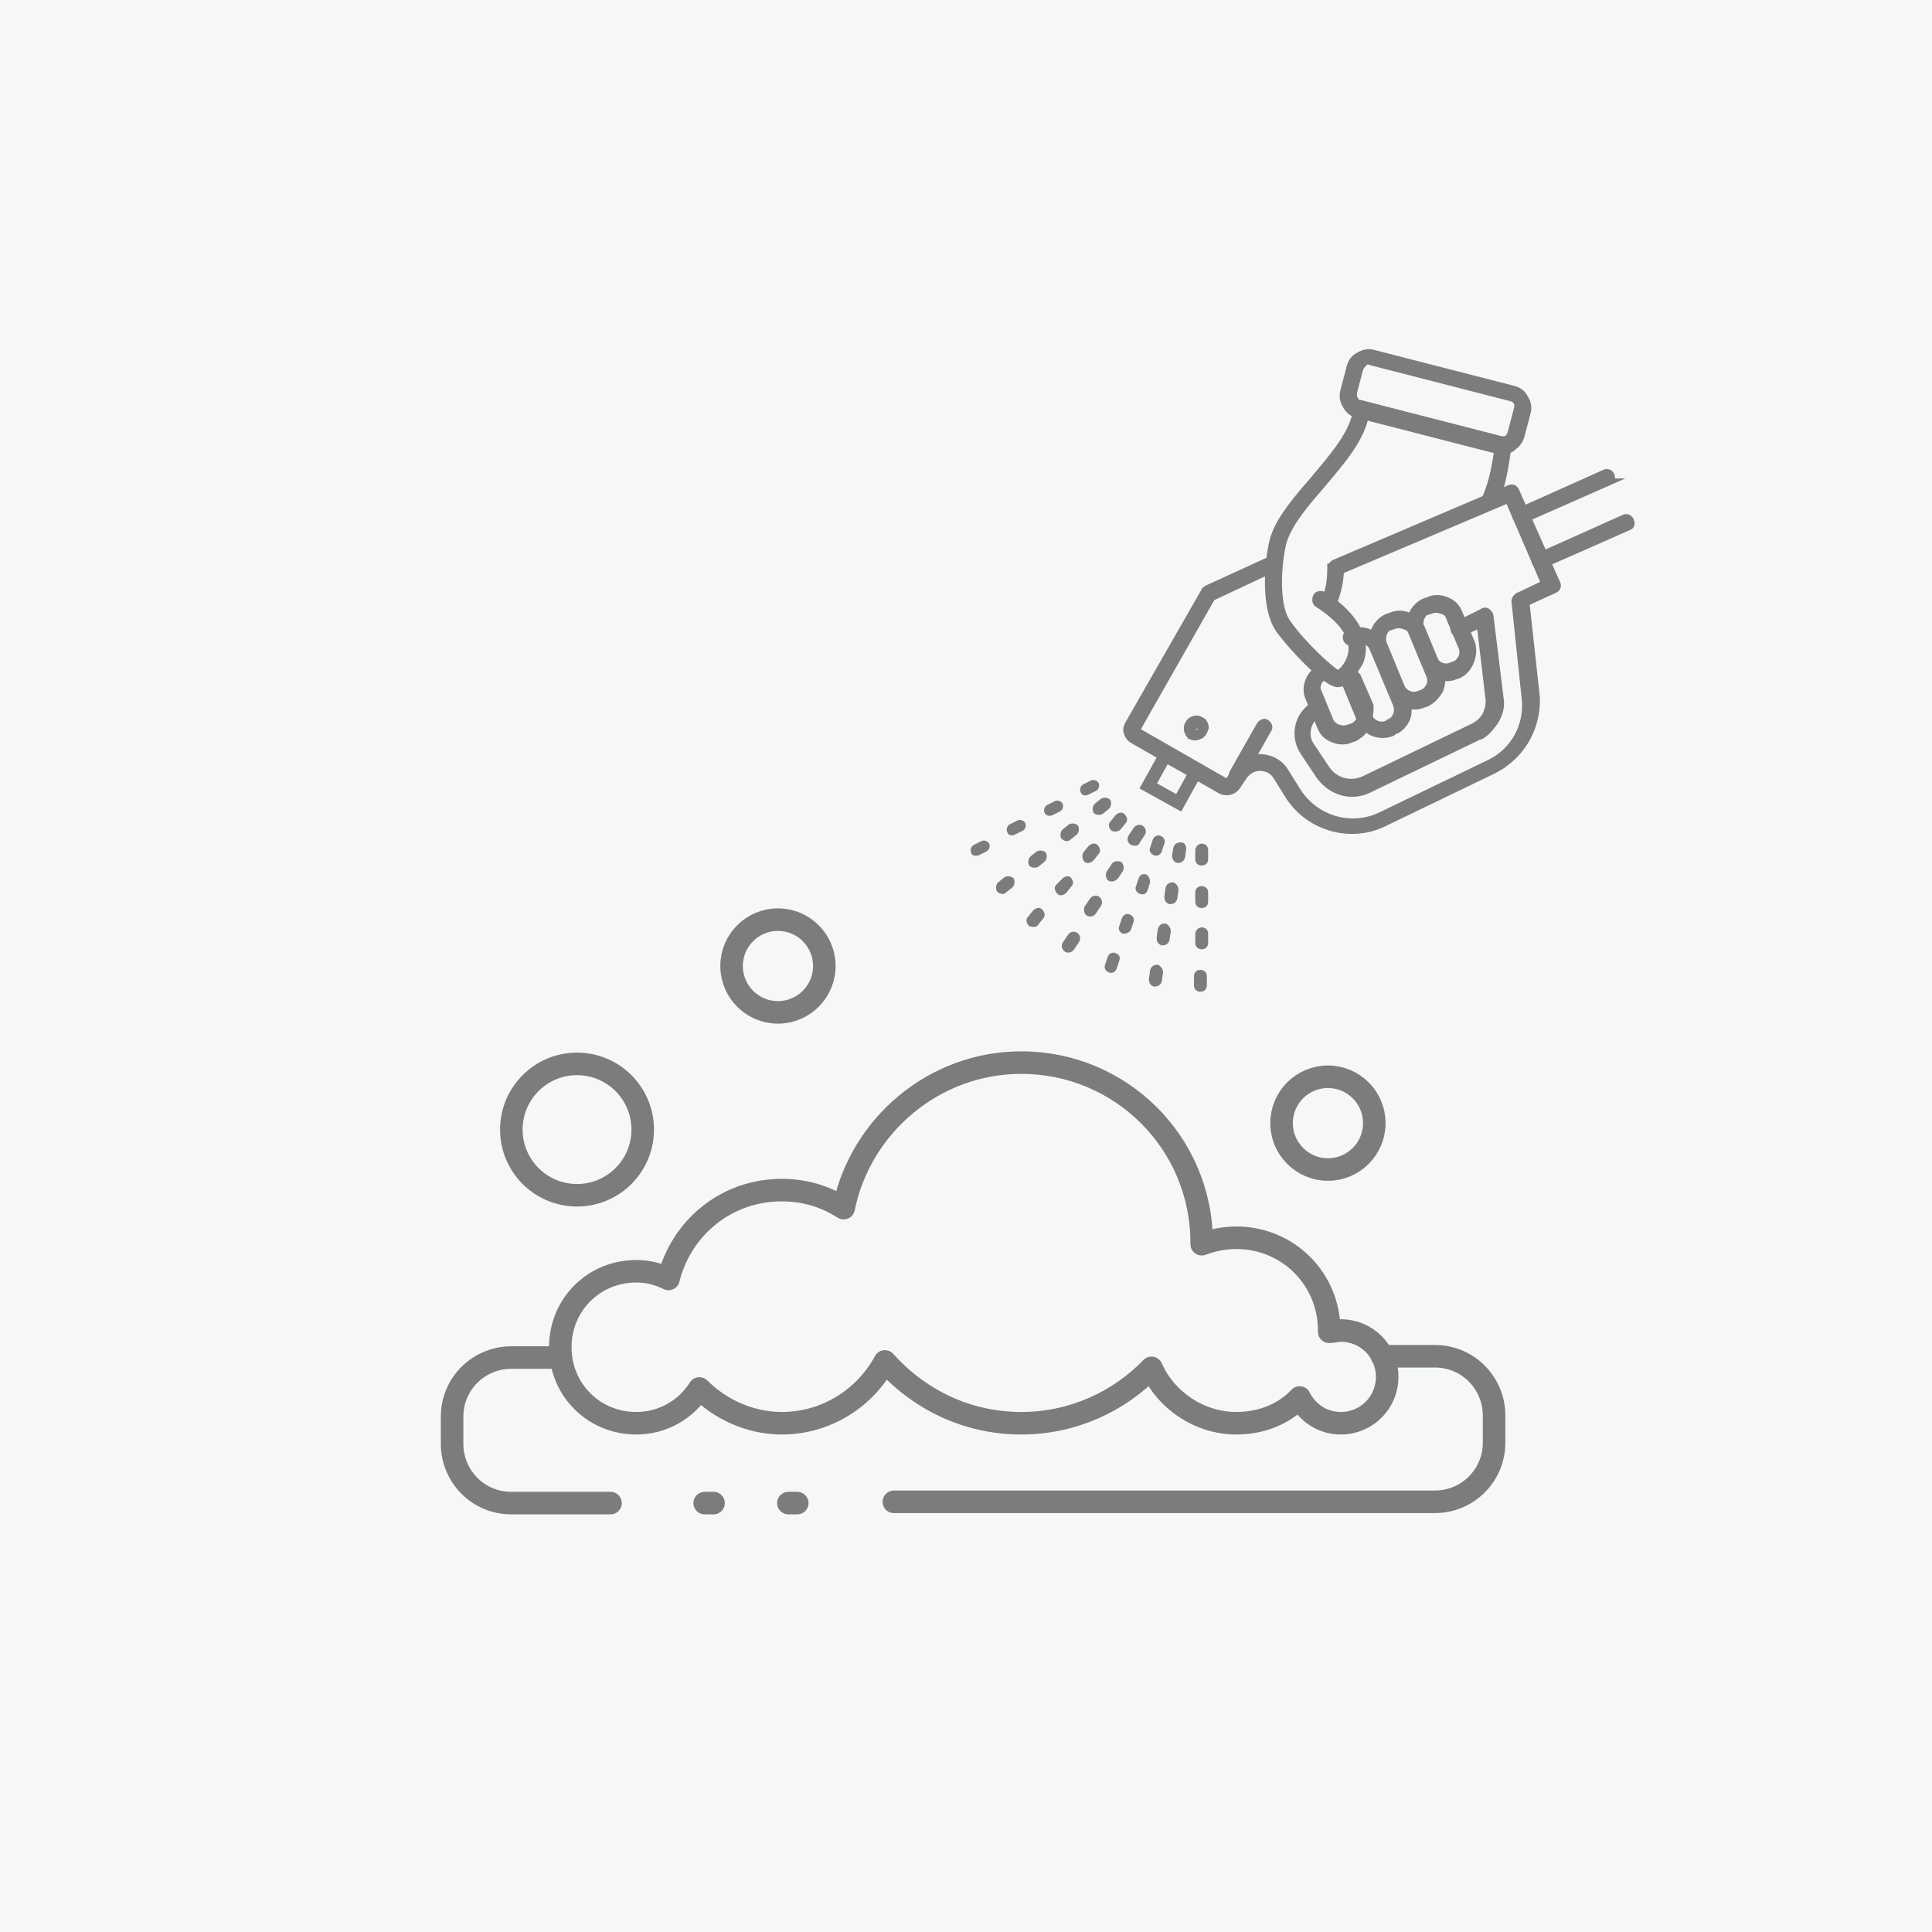 <?xml version="1.0" encoding="utf-8"?>
<!-- Generator: Adobe Illustrator 27.9.0, SVG Export Plug-In . SVG Version: 6.00 Build 0)  -->
<svg version="1.1" xmlns="http://www.w3.org/2000/svg" xmlns:xlink="http://www.w3.org/1999/xlink" x="0px" y="0px"
	 viewBox="0 0 150 150" style="enable-background:new 0 0 150 150;" xml:space="preserve">
<style type="text/css">
	.st0{fill:#F6F8F8;}
	.st1{fill:url(#SVGID_1_);}
	.st2{fill:#7C7C7C;}
	.st3{fill:url(#SVGID_00000049183051804119046350000011952346045195794064_);}
	.st4{fill:url(#SVGID_00000165946083841868230300000007210459948564381848_);}
	.st5{fill:url(#SVGID_00000114058470023690824820000002044221472909204157_);}
	.st6{fill:url(#SVGID_00000176729185685443936480000006083776512250387882_);}
	.st7{fill:none;stroke:#7C7C7C;stroke-width:4;stroke-miterlimit:10;}
	.st8{fill:none;stroke:#7C7C7C;stroke-width:1.75;stroke-linecap:round;stroke-linejoin:round;stroke-miterlimit:10;}
	.st9{fill:url(#SVGID_00000158001923452827150110000014512197110077426573_);}
	.st10{fill:url(#SVGID_00000121276744287026054630000013270432730887539870_);}
	.st11{fill:url(#SVGID_00000021833981682908386640000012024027919323815815_);}
	.st12{fill:url(#SVGID_00000145759468223431520620000006108655393777210769_);}
	.st13{fill:none;stroke:#7C7C7C;stroke-width:1.75;stroke-linejoin:round;stroke-miterlimit:10;}
	.st14{fill:url(#SVGID_00000016793946863461492380000015402579393279703683_);}
	.st15{fill:#7C7C7C;stroke:#F6F8F8;stroke-width:1.75;stroke-linejoin:round;stroke-miterlimit:10;}
	.st16{fill:none;stroke:#F6F8F8;stroke-width:1.75;stroke-linecap:round;stroke-linejoin:round;stroke-miterlimit:10;}
	.st17{fill:none;stroke:#F6F8F8;stroke-width:1.75;stroke-linecap:round;stroke-linejoin:round;}
	.st18{fill:none;stroke:#F6F8F8;stroke-width:3;stroke-linecap:round;stroke-linejoin:round;}
	.st19{fill:none;stroke:#7C7C7C;stroke-width:3.261;stroke-linejoin:round;stroke-miterlimit:10;}
	.st20{fill:none;stroke:#7C7C7C;stroke-width:5.708;stroke-miterlimit:10;}
	.st21{fill:url(#SVGID_00000147930652267797655650000011179318359143714227_);}
	.st22{fill:url(#SVGID_00000037663265806619435580000001763169391843812260_);}
	.st23{fill:url(#SVGID_00000005249288860181156920000008979254167476634767_);}
	.st24{fill:#7C7C7C;stroke:#7C7C7C;stroke-width:2.446;stroke-linecap:round;stroke-linejoin:round;stroke-miterlimit:10;}
	.st25{fill:none;stroke:#7C7C7C;stroke-width:4.077;stroke-miterlimit:10;}
	.st26{fill:none;stroke:#7C7C7C;stroke-width:1.223;stroke-linecap:round;stroke-linejoin:round;stroke-miterlimit:10;}
	.st27{fill:#7C7C7C;stroke:#7C7C7C;stroke-width:1.223;stroke-linecap:round;stroke-linejoin:round;stroke-miterlimit:10;}
	.st28{fill:none;stroke:#7C7C7C;stroke-width:1.631;stroke-linecap:round;stroke-linejoin:round;}
	.st29{fill:none;stroke:#7C7C7C;stroke-width:1.75;stroke-linecap:round;stroke-linejoin:round;}
	.st30{fill:url(#SVGID_00000020364547969071015580000017386650734689072001_);}
	.st31{fill:none;stroke:#ADADAD;stroke-width:1.75;stroke-linecap:round;stroke-linejoin:round;stroke-miterlimit:10;}
	.st32{fill:url(#SVGID_00000065796847669718600230000001897577383635392182_);}
	.st33{fill:url(#SVGID_00000042717992296940878840000016805051981287191168_);}
	.st34{fill:#F6F8F8;stroke:#7C7C7C;stroke-width:1.75;stroke-miterlimit:10;}
	.st35{fill:none;stroke:#A6A6A6;stroke-width:1.75;stroke-linecap:round;stroke-linejoin:round;stroke-miterlimit:10;}
	.st36{fill:none;stroke:#7C7C7C;stroke-width:1.75;stroke-miterlimit:10;}
	.st37{fill:none;stroke:#7C7C7C;stroke-width:1.5;stroke-miterlimit:10;}
	.st38{fill:#7C7C7C;stroke:#7C7C7C;stroke-width:0.25;stroke-miterlimit:10;}
	.st39{fill:url(#XMLID_00000006675749678664070310000015409886621637277328_);}
	.st40{fill:url(#XMLID_00000154421167556953786010000009198179270773088905_);}
	.st41{fill:none;stroke:#7C7C7C;stroke-width:2.5;stroke-linecap:round;stroke-linejoin:round;stroke-miterlimit:10;}
	.st42{fill:none;stroke:#7C7C7C;stroke-width:2;stroke-linecap:round;stroke-linejoin:round;stroke-miterlimit:10;}
	.st43{opacity:0;fill:#F6F8F8;}
	.st44{fill:url(#XMLID_00000059285116083373243470000000588843588339056541_);}
	.st45{fill:url(#XMLID_00000043416680511474929560000004163735947010300085_);}
	.st46{fill:none;stroke:#7C7C7C;stroke-width:2.1;stroke-linecap:round;stroke-linejoin:round;stroke-miterlimit:10;}
	
		.st47{fill:none;stroke:#7C7C7C;stroke-width:1.75;stroke-linecap:round;stroke-linejoin:round;stroke-miterlimit:10;stroke-dasharray:0.689,5.812;}
	.st48{fill:#7C7C7C;stroke:#7C7C7C;stroke-width:0.5;stroke-miterlimit:10;}
	.st49{fill:none;stroke:#7C7C7C;stroke-miterlimit:10;}
	.st50{fill:none;stroke:#7C7C7C;stroke-width:3;stroke-miterlimit:10;}
	.st51{fill:#7C7C7C;stroke:#7C7C7C;stroke-linecap:round;stroke-linejoin:round;stroke-miterlimit:10;}
	.st52{fill:none;stroke:#7C7C7C;stroke-width:0;stroke-linecap:round;stroke-linejoin:round;}
	.st53{fill:url(#SVGID_00000029028339728027322880000000775370753457145014_);}
	.st54{fill:url(#SVGID_00000079485896923772274960000009666561148002978231_);}
	.st55{fill:url(#SVGID_00000141432001948021481370000010251994202554249623_);}
	.st56{fill:url(#SVGID_00000083062132714221056510000014234724404902402472_);}
	.st57{fill:url(#SVGID_00000077313712053756582590000011058888619384828580_);}
	.st58{fill:#F6F8F8;stroke:#7C7C7C;stroke-width:1.75;stroke-linecap:round;stroke-linejoin:round;stroke-miterlimit:10;}
	.st59{fill:url(#SVGID_00000070107934329523177510000012558977672028795315_);}
	.st60{fill:url(#SVGID_00000172428274823566945990000010278809062284867258_);}
	.st61{fill:url(#SVGID_00000029741941755692895190000000657506310022602882_);}
	
		.st62{clip-path:url(#SVGID_00000008119406330245993040000002270584502197556893_);fill:none;stroke:#7C7C7C;stroke-width:1.75;stroke-linecap:round;stroke-linejoin:round;stroke-miterlimit:10;}
	.st63{clip-path:url(#SVGID_00000151510927727808696790000005655610816016630928_);}
	.st64{clip-path:url(#SVGID_00000178919869204340560110000004358251406708832142_);}
	
		.st65{clip-path:url(#SVGID_00000183945906946745326690000001285166952276600991_);fill:none;stroke:#7C7C7C;stroke-width:1.75;stroke-linecap:round;stroke-linejoin:round;stroke-miterlimit:10;}
	.st66{clip-path:url(#SVGID_00000183945906946745326690000001285166952276600991_);fill:#F6F8F8;}
	
		.st67{clip-path:url(#SVGID_00000091714051352507515400000018305850000377605275_);fill:none;stroke:#7C7C7C;stroke-width:1.75;stroke-linecap:round;stroke-linejoin:round;stroke-miterlimit:10;}
	
		.st68{clip-path:url(#SVGID_00000000909531166089639410000014181987183621634454_);fill:none;stroke:#7C7C7C;stroke-width:1.75;stroke-linecap:round;stroke-linejoin:round;stroke-miterlimit:10;}
	
		.st69{clip-path:url(#SVGID_00000136394162301534196930000018125972814963404196_);fill:none;stroke:#7C7C7C;stroke-width:1.75;stroke-linecap:round;stroke-linejoin:round;stroke-miterlimit:10;}
	.st70{clip-path:url(#SVGID_00000129896589809532597000000013907233011877315001_);}
	.st71{clip-path:url(#SVGID_00000073693347981551994720000010524399650339624859_);}
	
		.st72{clip-path:url(#SVGID_00000093871564414971454670000001643659458996060569_);fill:none;stroke:#7C7C7C;stroke-width:1.75;stroke-linecap:round;stroke-linejoin:round;stroke-miterlimit:10;}
	.st73{clip-path:url(#SVGID_00000093871564414971454670000001643659458996060569_);fill:#F6F8F8;}
	
		.st74{clip-path:url(#SVGID_00000013908162930639929290000015381111766950277768_);fill:none;stroke:#7C7C7C;stroke-width:1.75;stroke-linecap:round;stroke-linejoin:round;stroke-miterlimit:10;}
	
		.st75{clip-path:url(#SVGID_00000029005019004229383130000002473196394979477146_);fill:none;stroke:#7C7C7C;stroke-width:1.75;stroke-linecap:round;stroke-linejoin:round;stroke-miterlimit:10;}
	.st76{fill:url(#SVGID_00000080191803950873371910000013348181777248403591_);}
	.st77{fill:url(#SVGID_00000175317747398480074270000010814736729544743072_);}
	.st78{fill:url(#SVGID_00000142863662875970923640000018294826282140207517_);}
	.st79{fill:url(#SVGID_00000013161634981920092790000000754540592000003253_);}
	.st80{fill:url(#SVGID_00000147178021137195335790000008782821504880982148_);}
	.st81{fill:url(#SVGID_00000167371898337445166950000012571097201101066942_);}
	.st82{fill:url(#SVGID_00000067957033231828721190000012360755178778861225_);}
	.st83{fill:url(#SVGID_00000017495648967712164730000008969544235633730468_);}
	.st84{fill:url(#SVGID_00000054224743272523654840000011573229148271185851_);}
	.st85{fill:url(#SVGID_00000132081089428467968990000000382328108126962861_);}
	.st86{fill:url(#SVGID_00000117648085525960536920000007096706229338579107_);}
	.st87{fill:url(#SVGID_00000110471257271856412460000010155940081328808598_);}
	.st88{fill:url(#SVGID_00000026884043179519018710000017888240058003094958_);}
	.st89{fill:url(#SVGID_00000086657149249678642250000012299740598022338183_);}
	.st90{fill:url(#SVGID_00000062178108666253449580000002692380101295687328_);}
	.st91{fill:url(#SVGID_00000008109276373602428370000013906860888917835967_);}
	.st92{fill:url(#SVGID_00000021834014155774978240000004813148156153289366_);}
	.st93{fill:url(#SVGID_00000016780122288116283610000007702486485762155710_);}
	.st94{fill:url(#SVGID_00000007419461709348967530000016492439787872134068_);}
	.st95{fill:url(#SVGID_00000116918930751504361130000002052597029694633104_);}
	.st96{fill:none;}
	.st97{fill:none;stroke:#ADADAD;stroke-width:1.5;stroke-linecap:round;stroke-linejoin:round;stroke-miterlimit:10;}
	.st98{opacity:0.6;}
	.st99{fill:none;stroke:#7C7C7C;stroke-width:1.5;stroke-linecap:round;stroke-linejoin:round;stroke-miterlimit:10;}
</style>
<g id="BG">
	<rect x="0" y="0" class="st0" width="150" height="150"/>
</g>
<g id="色変え2">
	<rect x="10" y="10" class="st0" width="130" height="130"/>
	<g id="矢印_6のコピー">
	</g>
	<g>
		<g>
			<path class="st8" d="M47.4,116.7h-7.7c-2.6,0-4.6-2.1-4.6-4.6v-2.1c0-2.6,2.1-4.6,4.6-4.6h3.8"/>
			<path class="st8" d="M107.3,105.3h4.1c2.6,0,4.6,2.1,4.6,4.6v2.1c0,2.6-2.1,4.6-4.6,4.6h-42"/>
			<path class="st8" d="M104.1,103.3c-0.3,0-0.6,0.1-0.9,0.1c0,0,0-0.1,0-0.1c0-4-3.2-7.2-7.2-7.2c-1,0-1.9,0.2-2.7,0.5
				c0,0,0-0.1,0-0.1c0-7.8-6.3-14-14-14c-6.8,0-12.5,4.9-13.8,11.3c-1.4-0.9-3-1.4-4.8-1.4c-4.3,0-7.8,2.9-8.8,6.9
				c-0.8-0.4-1.6-0.6-2.5-0.6c-3.3,0-5.9,2.6-5.9,5.9c0,3.3,2.6,5.9,5.9,5.9c2.1,0,3.9-1.1,4.9-2.7c1.6,1.6,3.9,2.7,6.4,2.7
				c3.5,0,6.5-2,8-4.8c2.6,2.9,6.3,4.8,10.6,4.8c4,0,7.6-1.7,10.1-4.3c1.1,2.5,3.7,4.3,6.6,4.3c1.9,0,3.7-0.7,4.9-2
				c0.6,1.2,1.8,2,3.2,2c2,0,3.6-1.6,3.6-3.6C107.7,104.9,106.1,103.3,104.1,103.3z"/>
			<polyline class="st47" points="61.9,116.7 57.9,116.7 53.6,116.7 			"/>
			<circle class="st8" cx="44.8" cy="87.7" r="5.1"/>
			<circle class="st8" cx="60.4" cy="75" r="3.6"/>
			<circle class="st8" cx="103.1" cy="87.2" r="3.6"/>
		</g>
		<g>
			<g>
				<path class="st48" d="M93.2,57.1c-0.3,0.2-0.7,0.2-0.9-0.1c-0.2-0.3-0.2-0.7,0.1-1c0.1-0.1,0.3-0.2,0.5-0.2
					c0.2,0,0.3,0.1,0.5,0.2c0.1,0.1,0.2,0.3,0.2,0.5C93.5,56.8,93.4,57,93.2,57.1C93.3,57.1,93.2,57.1,93.2,57.1z M92.8,56.5
					C92.8,56.5,92.8,56.5,92.8,56.5C92.7,56.5,92.7,56.5,92.8,56.5c-0.1,0.1,0,0.2,0,0.2c0,0,0.1,0,0.1,0c0,0,0.1,0,0.1,0
					c0.1,0,0.1-0.1,0-0.2C92.9,56.4,92.8,56.4,92.8,56.5z"/>
			</g>
			<g>
				<path class="st48" d="M116.8,59.3c-0.2,0.2-0.5,0.3-0.8,0.5l-8.5,4.1c-2.6,1.3-5.8,0.4-7.4-2l-1-1.6c-0.3-0.5-0.8-0.7-1.3-0.7
					c-0.5,0-1,0.3-1.3,0.8L96.1,61c-0.3,0.5-0.9,0.6-1.3,0.4l-6.8-3.9c-0.2-0.1-0.4-0.3-0.5-0.6c-0.1-0.3,0-0.5,0.1-0.7l5.9-10.3
					c0-0.1,0.1-0.1,0.2-0.2l4.8-2.2c0.2-0.1,0.4,0,0.5,0.2c0.1,0.2,0,0.4-0.2,0.5l-4.7,2.2l-5.8,10.2c0,0.1,0,0.1,0,0.1
					c0,0,0,0.1,0.1,0.1l6.8,3.9c0.1,0,0.2,0,0.2-0.1l0.4-0.6c0.4-0.7,1.1-1.2,2-1.2c0.8,0,1.6,0.4,2,1.1l1,1.6
					c1.4,2.1,4.1,2.9,6.4,1.8l8.5-4.1c1.8-0.9,2.9-2.8,2.7-4.9l-0.8-7.6c0-0.2,0.1-0.3,0.2-0.4l2.1-1l-2.8-6.5l-13.2,5.6
					c-0.2,0.1-0.4,0-0.5-0.2c-0.1-0.2,0-0.4,0.2-0.5l13.6-5.8c0.2-0.1,0.4,0,0.5,0.2l3.2,7.2c0.1,0.2,0,0.4-0.2,0.5l-2.2,1l0.8,7.3
					C119.4,56.1,118.5,58.1,116.8,59.3z"/>
			</g>
			<g>
				<path class="st48" d="M115.2,57c-0.1,0.1-0.3,0.2-0.4,0.2l-8.5,4.1c-1.4,0.7-3,0.2-3.9-1.1l-1.2-1.8c-0.8-1.2-0.5-2.8,0.7-3.6
					c0,0,0,0,0.1,0l0.1-0.1c0.2-0.1,0.4,0,0.5,0.2c0.1,0.2,0,0.4-0.2,0.5l-0.1,0c-0.9,0.7-1,1.8-0.5,2.5l1.2,1.8
					c0.6,0.9,1.8,1.3,2.9,0.8l8.5-4.1c0.4-0.2,0.7-0.5,0.9-0.8c0.2-0.4,0.3-0.8,0.3-1.2l-0.7-5.9l-1.5,0.7c-0.2,0.1-0.4,0-0.5-0.2
					c-0.1-0.2,0-0.4,0.2-0.5l2-1c0.1-0.1,0.3-0.1,0.4,0c0.1,0.1,0.2,0.2,0.2,0.3l0.8,6.5c0.1,0.6-0.1,1.2-0.4,1.7
					C115.8,56.4,115.6,56.7,115.2,57z"/>
			</g>
			<g>
				<path class="st48" d="M113.6,52.2c-0.1,0.1-0.2,0.1-0.3,0.2l-0.3,0.1c-0.9,0.4-2-0.1-2.4-1l-1-2.4c-0.4-0.9,0.1-2,1-2.4l0.3-0.1
					c0.4-0.2,0.9-0.2,1.4,0c0.5,0.2,0.8,0.5,1,1l1,2.4C114.5,50.8,114.2,51.7,113.6,52.2z M110.7,47.5c-0.4,0.3-0.5,0.8-0.4,1.2
					l1,2.4c0.2,0.5,0.8,0.8,1.3,0.6l0.3-0.1c0.5-0.2,0.8-0.8,0.6-1.3l-1-2.4c-0.1-0.3-0.3-0.4-0.6-0.5c-0.3-0.1-0.5-0.1-0.8,0
					l-0.3,0.1C110.8,47.4,110.7,47.5,110.7,47.5z"/>
			</g>
			<g>
				<path class="st48" d="M111.1,54.4c-0.1,0.1-0.2,0.1-0.3,0.2l-0.3,0.1c-0.9,0.4-2-0.1-2.4-1l-1.4-3.4c-0.4-0.9,0.1-2,1-2.4
					l0.3-0.1c0.9-0.4,2,0.1,2.4,1l1.4,3.4c0.2,0.4,0.2,0.9,0,1.4C111.6,53.9,111.4,54.2,111.1,54.4z M107.8,48.7
					c-0.4,0.3-0.5,0.8-0.4,1.2l1.4,3.4c0.2,0.5,0.8,0.8,1.3,0.6l0.3-0.1c0.5-0.2,0.8-0.8,0.6-1.3l-1.4-3.4c-0.1-0.3-0.3-0.4-0.6-0.5
					c-0.3-0.1-0.5-0.1-0.8,0l-0.3,0.1C107.9,48.6,107.9,48.7,107.8,48.7z"/>
			</g>
			<g>
				<path class="st48" d="M108.6,56.6c-0.1,0.1-0.2,0.1-0.4,0.2l-0.1,0.1c-0.5,0.2-1,0.2-1.5,0c-0.5-0.2-0.8-0.6-1-1l-1.4-3.4
					c-0.1-0.2,0-0.4,0.2-0.5c0.2-0.1,0.4,0,0.5,0.2l1.4,3.4c0.2,0.6,0.9,0.8,1.4,0.6l0.1-0.1c0.6-0.2,0.8-0.9,0.6-1.4l-1.8-4.3
					c-0.1-0.3-0.3-0.5-0.6-0.6c-0.3-0.1-0.6-0.1-0.8,0l-0.2,0.1l-0.1,0c-0.2,0-0.4-0.2-0.4-0.4c0-0.2,0.1-0.3,0.3-0.4l0.1,0
					c0.5-0.2,1-0.2,1.4,0c0.5,0.2,0.8,0.6,1,1l1.8,4.3C109.6,55.1,109.3,56.1,108.6,56.6z"/>
			</g>
			<g>
				<path class="st48" d="M105.5,57.1c-0.1,0.1-0.2,0.1-0.3,0.2l-0.3,0.1c-0.4,0.2-0.9,0.2-1.4,0c-0.5-0.2-0.8-0.5-1-1l-0.9-2.2
					c-0.4-0.9,0.1-2,1-2.4l0.1-0.1c0.2-0.1,0.4,0,0.5,0.2c0.1,0.2,0,0.4-0.2,0.5l-0.1,0.1c-0.5,0.2-0.8,0.8-0.5,1.3l0.9,2.2
					c0.1,0.2,0.3,0.4,0.6,0.5c0.3,0.1,0.5,0.1,0.8,0l0.3-0.1c0.5-0.2,0.7-0.7,0.6-1.2l-0.1-0.2l-0.9-2.2c0,0,0,0,0,0l0-0.1l0,0
					c0-0.1,0-0.2,0.1-0.3c0.2-0.2,0.4-0.1,0.6,0c0,0,0.1,0.1,0.1,0.1l0,0l0,0l1,2.3c0,0,0,0,0,0C106.4,55.9,106.1,56.7,105.5,57.1z"
					/>
			</g>
			<g>
				<path class="st48" d="M117.5,34.7c0,0-0.1,0-0.1,0.1c-0.3,0.2-0.7,0.3-1.1,0.2l-10.9-2.8c-0.4-0.1-0.7-0.3-0.9-0.7
					c-0.2-0.3-0.3-0.7-0.2-1.1l0.5-1.9c0.1-0.4,0.3-0.7,0.7-0.9c0.3-0.2,0.7-0.3,1.1-0.2l10.9,2.8c0.4,0.1,0.7,0.3,0.9,0.7
					c0.2,0.3,0.3,0.7,0.2,1.1l-0.5,1.9C118,34.2,117.8,34.5,117.5,34.7z M105.9,28.2c-0.1,0.1-0.2,0.2-0.3,0.4l-0.5,1.9
					c0,0.2,0,0.4,0.1,0.5c0.1,0.2,0.2,0.3,0.4,0.3l10.9,2.8c0.4,0.1,0.7-0.1,0.8-0.5l0.5-1.9c0.1-0.4-0.1-0.7-0.5-0.8l-10.9-2.8l0,0
					C106.3,28,106.1,28,105.9,28.2C105.9,28.1,105.9,28.2,105.9,28.2z"/>
			</g>
			<g>
				<g>
					<path class="st48" d="M104.4,52.9c-0.2,0.2-0.5,0.2-0.6,0.2c-0.9-0.1-3.4-2.7-4.5-4.2c-1.4-2-0.7-6.4-0.4-7.2
						c0.5-1.5,1.8-3,3.1-4.5c1.5-1.8,3.1-3.6,3.3-5.4c0-0.2,0.2-0.4,0.4-0.4c0.2,0,0.4,0.2,0.4,0.4c-0.2,2.1-1.9,4-3.5,5.9
						c-1.3,1.5-2.4,2.8-2.9,4.2c-0.3,0.8-0.9,4.9,0.3,6.5c1.2,1.7,3.4,3.7,3.9,3.9c0.2-0.1,0.8-0.6,1-1.5c0.2-0.9-0.1-2.3-2.6-3.9
						c-0.2-0.1-0.2-0.4-0.1-0.6c0.1-0.2,0.4-0.2,0.6-0.1c3.3,2.2,3.2,4.2,2.8,5.2C105.2,52.1,104.8,52.6,104.4,52.9z M103.8,52.3
						L103.8,52.3L103.8,52.3z"/>
				</g>
			</g>
			<g>
				<path class="st48" d="M115.9,39.2c-0.1,0.1-0.3,0.1-0.4,0c-0.2-0.1-0.3-0.3-0.2-0.5c0.6-1.3,0.8-2.7,1-4c0-0.2,0.2-0.4,0.4-0.4
					c0.2,0,0.4,0.2,0.4,0.4c-0.2,1.3-0.4,2.9-1,4.3C116,39.1,115.9,39.1,115.9,39.2z"/>
			</g>
			<g>
				<path class="st48" d="M96.3,60.5c-0.1,0.1-0.3,0.1-0.4,0c-0.2-0.1-0.3-0.4-0.2-0.5l2.1-3.7c0.1-0.2,0.4-0.3,0.5-0.2
					c0.2,0.1,0.3,0.4,0.2,0.5l-2.1,3.7C96.4,60.4,96.4,60.4,96.3,60.5z"/>
			</g>
			<g>
				<path class="st48" d="M126.5,40.9C126.5,40.9,126.5,40.9,126.5,40.9l-6.8,3c-0.2,0.1-0.4,0-0.5-0.2c-0.1-0.2,0-0.4,0.2-0.5
					l6.7-3c0.2-0.1,0.4,0,0.5,0.2C126.7,40.6,126.7,40.8,126.5,40.9z"/>
			</g>
			<g>
				<path class="st48" d="M125,37.4C125,37.4,124.9,37.4,125,37.4l-6.8,3c-0.2,0.1-0.4,0-0.5-0.2c-0.1-0.2,0-0.4,0.2-0.5l6.7-3
					c0.2-0.1,0.4,0,0.5,0.2C125.2,37.1,125.1,37.3,125,37.4z"/>
			</g>
			<g>
				<path class="st48" d="M103.4,47.2l-0.7-0.3c0.5-1,0.6-1.8,0.6-2.9l0.8,0C104.1,45.1,103.9,46,103.4,47.2z"/>
			</g>
		</g>
		<path class="st2" d="M86.1,68.4c-0.2-0.1-0.3-0.4-0.2-0.7l0.4-0.6c0.1-0.2,0.4-0.3,0.7-0.2c0.2,0.1,0.3,0.4,0.2,0.7l-0.4,0.6
			C86.6,68.4,86.4,68.5,86.1,68.4z M88.5,65.4l0.4-0.6c0.1-0.2,0.1-0.5-0.2-0.7c-0.2-0.1-0.5-0.1-0.7,0.2l-0.4,0.6
			c-0.1,0.2-0.1,0.5,0.2,0.7C88.1,65.7,88.4,65.7,88.5,65.4z M84.4,71.1L84.4,71.1c0.2,0.1,0.5,0.1,0.7-0.2l0.4-0.6
			c0.1-0.2,0.1-0.5-0.2-0.7l0,0c-0.2-0.1-0.5-0.1-0.7,0.2l-0.4,0.6C84.1,70.7,84.2,71,84.4,71.1z M83.4,73.7l0.4-0.6
			c0.1-0.2,0.1-0.5-0.2-0.7c-0.2-0.1-0.5-0.1-0.7,0.2l-0.4,0.6c-0.1,0.2-0.1,0.5,0.2,0.7C82.9,74,83.2,74,83.4,73.7z M89,67.9
			c-0.2-0.1-0.5,0-0.6,0.3l-0.2,0.6c-0.1,0.2,0,0.5,0.3,0.6s0.5,0,0.6-0.3l0.2-0.6C89.3,68.3,89.2,68,89,67.9z M90.2,66.1l0.2-0.6
			c0.1-0.2,0-0.5-0.3-0.6c-0.2-0.1-0.5,0-0.6,0.3l-0.2,0.6c-0.1,0.2,0,0.5,0.3,0.6C89.8,66.5,90.1,66.4,90.2,66.1z M87.8,72.2
			l0.2-0.6c0.1-0.2,0-0.5-0.3-0.6l0,0c-0.2-0.1-0.5,0-0.6,0.3l-0.2,0.6c-0.1,0.2,0,0.5,0.3,0.6l0,0C87.4,72.5,87.7,72.4,87.8,72.2z
			 M86.6,74c-0.2-0.1-0.5,0-0.6,0.3l-0.2,0.6c-0.1,0.2,0,0.5,0.3,0.6c0.2,0.1,0.5,0,0.6-0.3l0.2-0.6C87,74.3,86.9,74.1,86.6,74z
			 M91.1,68.5c-0.3,0-0.5,0.1-0.6,0.4l-0.1,0.7c0,0.3,0.1,0.5,0.4,0.6c0.3,0,0.5-0.1,0.6-0.4l0.1-0.7C91.5,68.8,91.3,68.6,91.1,68.5
			z M91.7,65.4c-0.3,0-0.5,0.1-0.6,0.4L91,66.4c0,0.3,0.1,0.5,0.4,0.6c0.3,0,0.5-0.1,0.6-0.4l0.1-0.7C92.1,65.7,92,65.4,91.7,65.4z
			 M90.5,71.7L90.5,71.7c-0.3,0-0.5,0.1-0.6,0.4l-0.1,0.7c0,0.3,0.1,0.5,0.4,0.6c0.3,0,0.5-0.1,0.6-0.4l0.1-0.7
			C90.9,72,90.7,71.8,90.5,71.7z M89.9,74.9L89.9,74.9c-0.3,0-0.5,0.1-0.6,0.4L89.2,76c0,0.3,0.1,0.5,0.4,0.6c0.3,0,0.5-0.1,0.6-0.4
			l0.1-0.7C90.3,75.2,90.1,75,89.9,74.9z M92.8,69.3l0,0.7c0,0.3,0.2,0.5,0.5,0.5l0,0c0.3,0,0.5-0.2,0.5-0.5l0-0.7
			c0-0.3-0.2-0.5-0.5-0.5C93,68.8,92.8,69,92.8,69.3z M92.8,66l0,0.7c0,0.3,0.2,0.5,0.5,0.5c0.3,0,0.5-0.2,0.5-0.5l0-0.7
			c0-0.3-0.2-0.5-0.5-0.5C93,65.5,92.8,65.8,92.8,66z M92.8,72.5l0,0.7c0,0.3,0.2,0.5,0.5,0.5l0,0c0.3,0,0.5-0.2,0.5-0.5l0-0.7
			c0-0.3-0.2-0.5-0.5-0.5C93,72,92.8,72.3,92.8,72.5z M93.2,75.3c-0.3,0-0.5,0.2-0.5,0.5l0,0.7c0,0.3,0.2,0.5,0.5,0.5
			c0.3,0,0.5-0.2,0.5-0.5l0-0.7C93.7,75.5,93.5,75.3,93.2,75.3L93.2,75.3z M84.2,66.9c0.2,0.2,0.5,0.1,0.7-0.1l0.4-0.5
			c0.2-0.2,0.1-0.5-0.1-0.7c-0.2-0.2-0.5-0.1-0.7,0.1l-0.4,0.5C84,66.4,84,66.7,84.2,66.9z M87,64.4l0.4-0.5
			c0.2-0.2,0.1-0.5-0.1-0.7c-0.2-0.2-0.5-0.1-0.7,0.1l-0.4,0.5c-0.2,0.2-0.1,0.5,0.1,0.7C86.5,64.6,86.8,64.6,87,64.4z M82.5,68.2
			L82,68.7c-0.2,0.2-0.1,0.5,0.1,0.7l0,0c0.2,0.2,0.5,0.1,0.7-0.1l0.4-0.5c0.2-0.2,0.1-0.5-0.1-0.7l0,0C83,68,82.7,68,82.5,68.2z
			 M80.6,71.8l0.4-0.5c0.2-0.2,0.1-0.5-0.1-0.7c-0.2-0.2-0.5-0.1-0.7,0.1l-0.4,0.5c-0.2,0.2-0.1,0.5,0.1,0.7
			C80.2,72,80.5,72,80.6,71.8z M83.1,65.2l0.5-0.4c0.2-0.2,0.2-0.5,0.1-0.7c-0.2-0.2-0.5-0.2-0.7-0.1l-0.5,0.4
			c-0.2,0.2-0.2,0.5-0.1,0.7C82.6,65.3,82.9,65.4,83.1,65.2z M85.6,63.2l0.5-0.4c0.2-0.2,0.2-0.5,0.1-0.7c-0.2-0.2-0.5-0.2-0.7-0.1
			L85,62.4c-0.2,0.2-0.2,0.5-0.1,0.7C85.1,63.3,85.4,63.3,85.6,63.2z M80.6,67.3l0.5-0.4c0.2-0.2,0.2-0.5,0.1-0.7
			c-0.2-0.2-0.5-0.2-0.7-0.1L80,66.5c-0.2,0.2-0.2,0.5-0.1,0.7C80.1,67.4,80.4,67.4,80.6,67.3z M78.1,69.3l0.5-0.4
			c0.2-0.2,0.2-0.5,0.1-0.7l0,0C78.5,68,78.2,68,78,68.1l-0.5,0.4c-0.2,0.2-0.2,0.5-0.1,0.7C77.6,69.4,77.9,69.5,78.1,69.3z
			 M81.7,63.3l0.6-0.3c0.2-0.1,0.3-0.4,0.2-0.6c-0.1-0.2-0.4-0.3-0.6-0.2l-0.6,0.3c-0.2,0.1-0.3,0.4-0.2,0.6l0,0
			C81.2,63.3,81.4,63.4,81.7,63.3z M84.5,61.7l0.6-0.3c0.2-0.1,0.3-0.4,0.2-0.6c-0.1-0.2-0.4-0.3-0.6-0.2l-0.6,0.3
			c-0.2,0.1-0.3,0.4-0.2,0.6C84,61.8,84.3,61.8,84.5,61.7z M78.8,64.8l0.6-0.3c0.2-0.1,0.3-0.4,0.2-0.6s-0.4-0.3-0.6-0.2L78.4,64
			c-0.2,0.1-0.3,0.4-0.2,0.6l0,0C78.3,64.9,78.6,64.9,78.8,64.8z M76,66.4l0.6-0.3c0.2-0.1,0.3-0.4,0.2-0.6l0,0
			c-0.1-0.2-0.4-0.3-0.6-0.2l-0.6,0.3c-0.2,0.1-0.3,0.4-0.2,0.6C75.4,66.4,75.7,66.5,76,66.4z"/>
		
			<rect x="89.6" y="59.1" transform="matrix(0.875 0.485 -0.485 0.875 40.723 -36.511)" class="st49" width="2.7" height="2.7"/>
	</g>
</g>
</svg>
